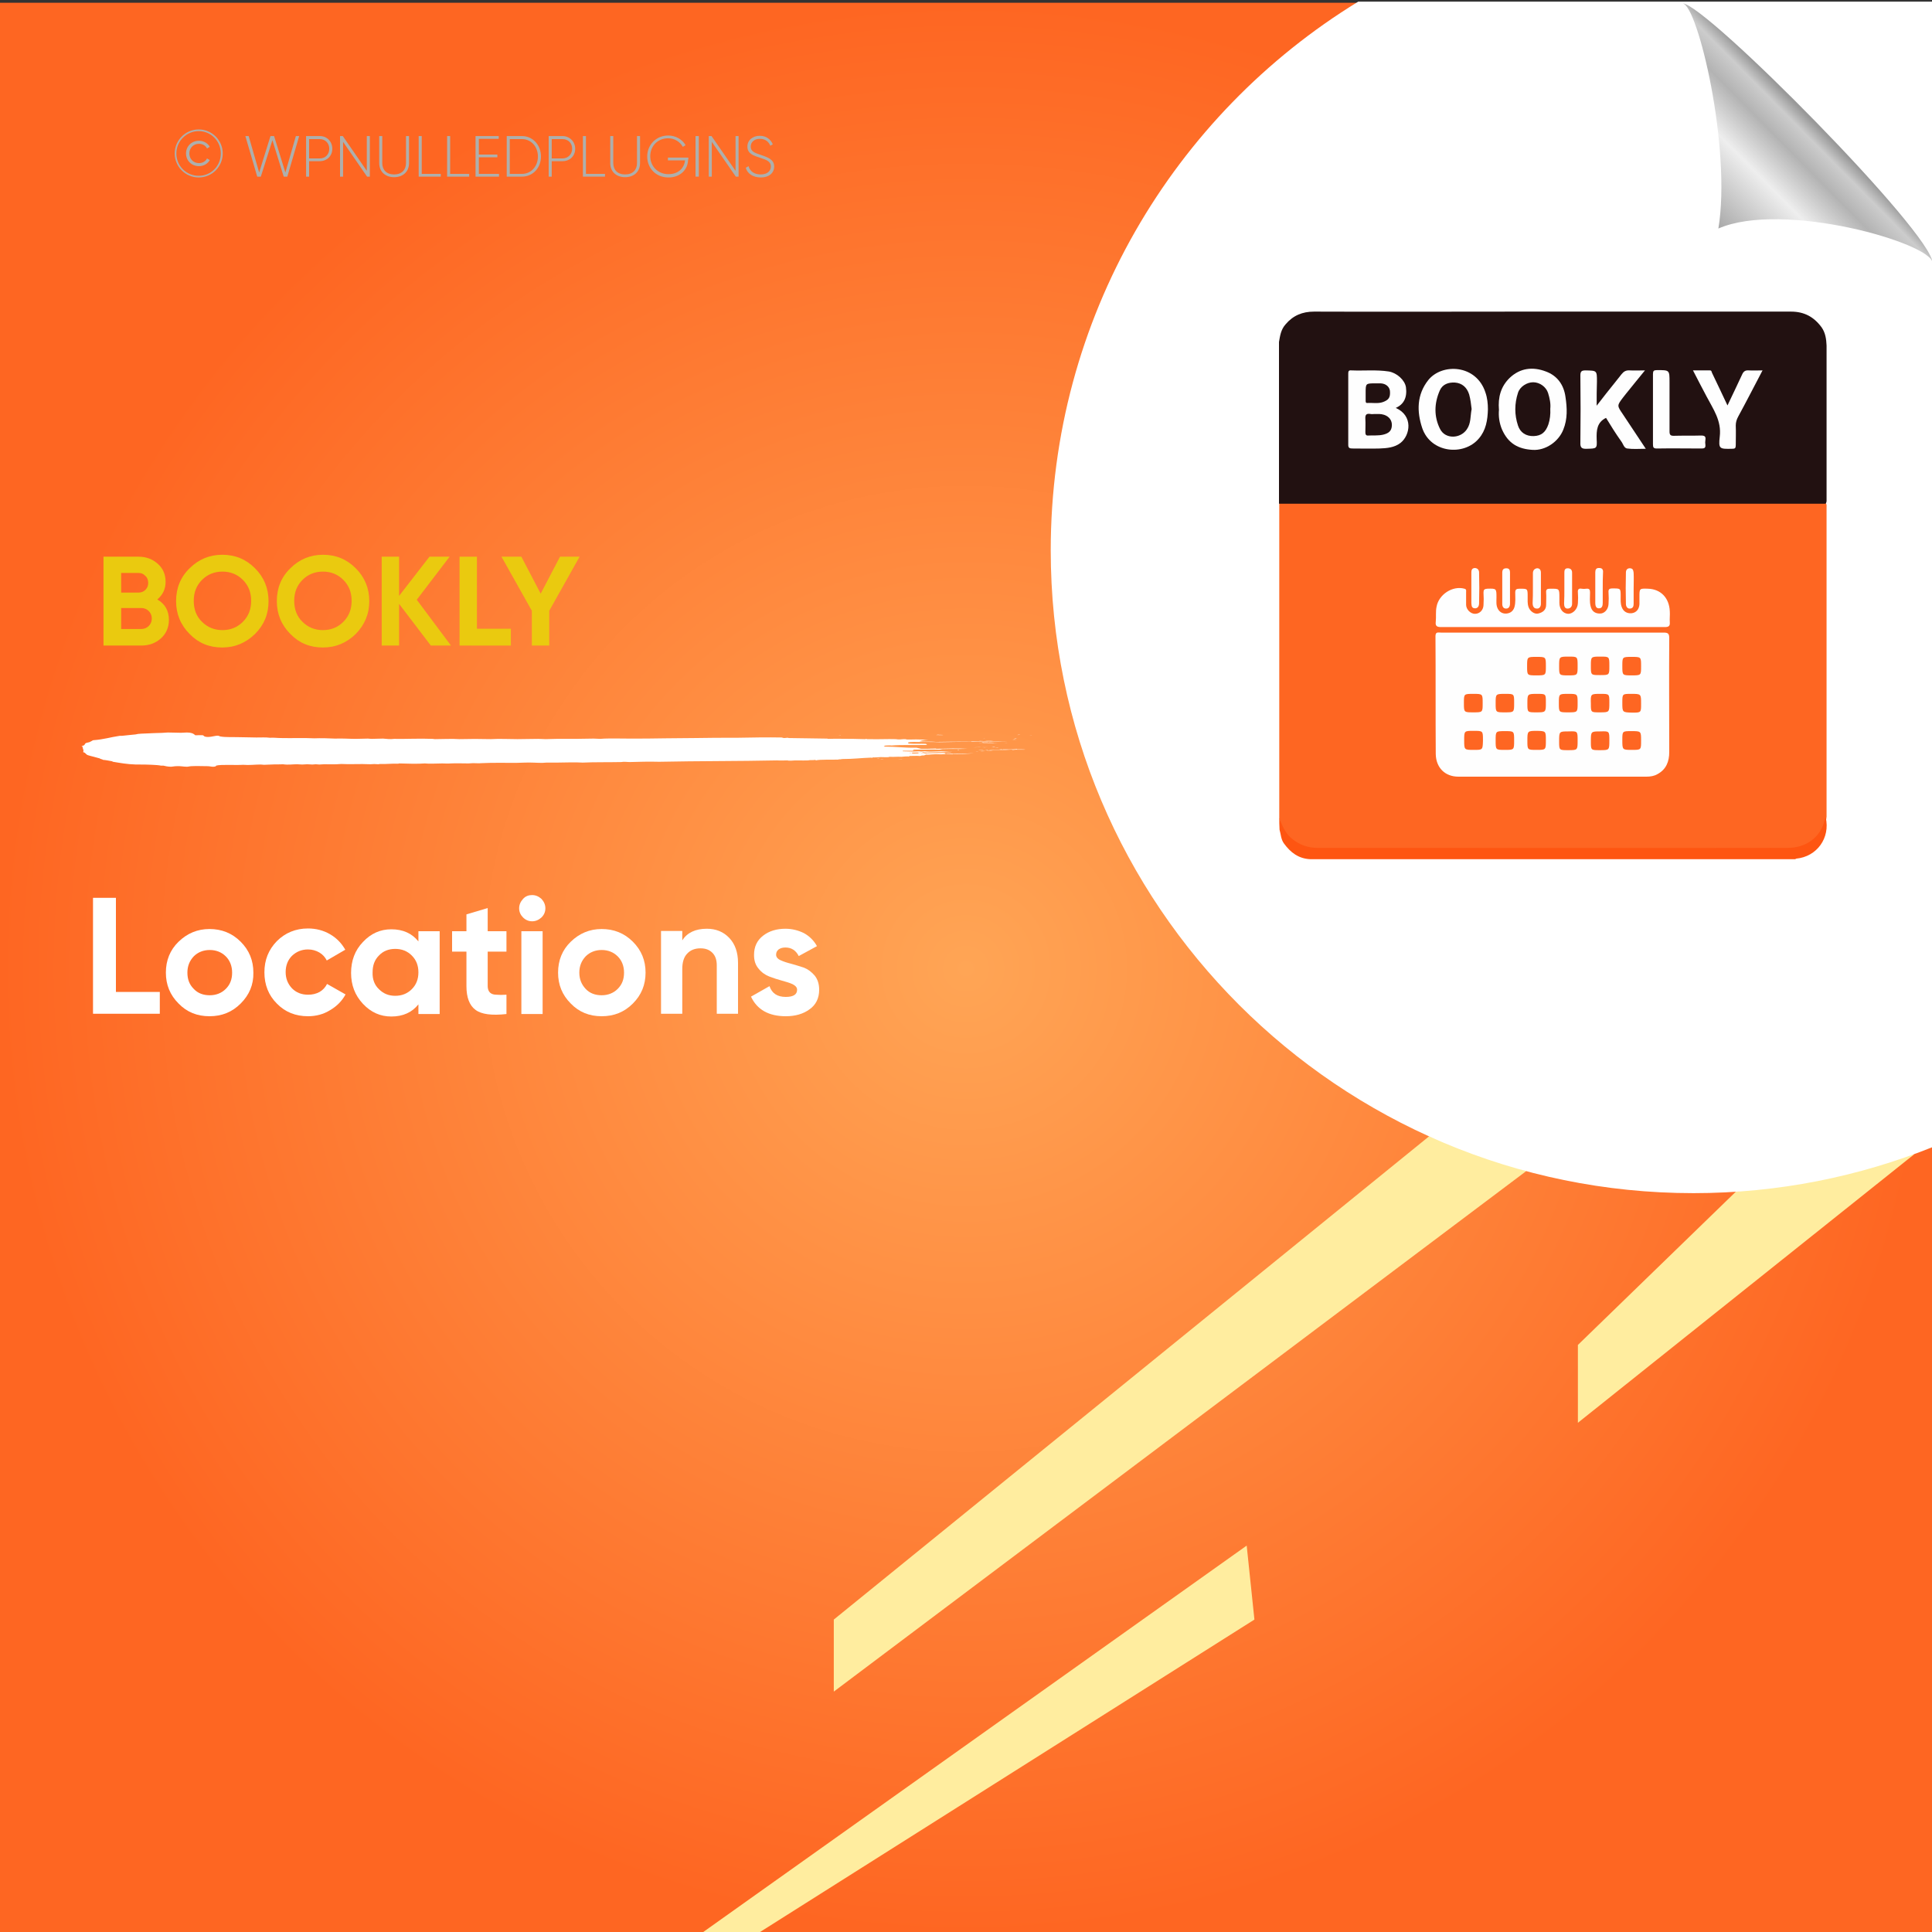 <?xml version="1.0" encoding="UTF-8"?>
<!-- Generator: Adobe Illustrator 26.0.1, SVG Export Plug-In . SVG Version: 6.00 Build 0)  -->
<svg xmlns="http://www.w3.org/2000/svg" xmlns:xlink="http://www.w3.org/1999/xlink" version="1.1" id="Layer_1" x="0px" y="0px" viewBox="0 0 700 700" style="enable-background:new 0 0 700 700;" xml:space="preserve">
<rect x="0" y="0" width="700" height="700" fill="#333333" stroke="none"/>
<style type="text/css">
	.st0{fill:url(#SVGID_1_);}
	.st1{fill:#FFED9F;}
	.st2{fill:#FFFFFF;}
	.st3{fill:none;}
	.st4{fill:#EACA0F;}
	.st5{fill:#AEAFAC;}
	.st6{fill-rule:evenodd;clip-rule:evenodd;fill:#FFFFFF;}
	.st7{fill:url(#path4572_00000094592302314947404690000016431261976809201079_);}
	.st8{fill:#FE6622;}
	.st9{fill:#221111;}
	.st10{fill:#FE5511;}
	.st11{fill:#FEFEFE;}
	.st12{fill:#FEFCFB;}
	.st13{fill:#FEFDFC;}
	.st14{fill:#FEFCFC;}
</style>
<radialGradient id="SVGID_1_" cx="350" cy="349" r="350" gradientTransform="matrix(1 0 0 -1 0 700)" gradientUnits="userSpaceOnUse">
	<stop offset="0" style="stop-color:#FFA555"></stop>
	<stop offset="1" style="stop-color:#FE6622"></stop>
</radialGradient>
<rect y="1" class="st0" width="700" height="700"></rect>
<g>
	<polygon class="st1" points="628.9,431.8 571.7,487.3 571.7,515.5 693.7,418.1  "></polygon>
	<polygon class="st1" points="517.8,411.7 302.1,586.8 302.1,612.9 553,424.3  "></polygon>
	<polygon class="st1" points="451.7,560 253.4,701 273.8,701 454.5,586.8  "></polygon>
</g>
<path class="st2" d="M700.5,0.6H492.1c-66.8,40.9-111.4,114.6-111.4,198.8c0,128.6,104.3,232.9,232.9,232.9c30.7,0,60-6,86.9-16.8  V0.6z"></path>
<g>
	<rect x="34.5" y="201.7" class="st3" width="334.6" height="69.9"></rect>
	<path class="st4" d="M57,217.2c2.8,1.6,4.2,4.1,4.2,7.4c0,2.7-1,5-2.9,6.7c-1.9,1.7-4.3,2.6-7.1,2.6H37.5v-32.2h12.7   c2.8,0,5.1,0.9,7,2.6c1.9,1.7,2.8,3.9,2.8,6.5C60,213.4,59,215.5,57,217.2z M50.2,207.6h-6.3v7.1h6.3c1,0,1.8-0.3,2.5-1   c0.7-0.7,1-1.5,1-2.5c0-1-0.3-1.9-1-2.5C52,207.9,51.2,207.6,50.2,207.6z M51.2,227.9c1.1,0,2-0.4,2.7-1.1c0.7-0.7,1.1-1.6,1.1-2.7   c0-1.1-0.4-2-1.1-2.7c-0.7-0.7-1.6-1.1-2.7-1.1h-7.3v7.6H51.2z"></path>
	<path class="st4" d="M92.4,229.7c-3.3,3.2-7.2,4.9-11.9,4.9c-4.7,0-8.6-1.6-11.8-4.9c-3.2-3.2-4.9-7.2-4.9-11.9s1.6-8.7,4.9-11.9   c3.2-3.2,7.2-4.9,11.8-4.9c4.7,0,8.6,1.6,11.9,4.9c3.2,3.2,4.9,7.2,4.9,11.9S95.7,226.4,92.4,229.7z M73.2,225.3c2,2,4.5,3,7.4,3   c2.9,0,5.4-1,7.4-3c2-2,3-4.5,3-7.6c0-3.1-1-5.6-3-7.6c-2-2-4.5-3-7.4-3c-2.9,0-5.4,1-7.4,3c-2,2-3,4.5-3,7.6   C70.2,220.8,71.2,223.4,73.2,225.3z"></path>
	<path class="st4" d="M128.9,229.7c-3.3,3.2-7.2,4.9-11.9,4.9c-4.7,0-8.6-1.6-11.8-4.9c-3.2-3.2-4.9-7.2-4.9-11.9s1.6-8.7,4.9-11.9   c3.2-3.2,7.2-4.9,11.8-4.9c4.7,0,8.6,1.6,11.9,4.9c3.2,3.2,4.9,7.2,4.9,11.9S132.1,226.4,128.9,229.7z M109.6,225.3   c2,2,4.5,3,7.4,3c2.9,0,5.4-1,7.4-3c2-2,3-4.5,3-7.6c0-3.1-1-5.6-3-7.6c-2-2-4.5-3-7.4-3c-2.9,0-5.4,1-7.4,3c-2,2-3,4.5-3,7.6   C106.6,220.8,107.6,223.4,109.6,225.3z"></path>
	<path class="st4" d="M163.4,233.9h-7.3l-11.5-15.1v15.1h-6.3v-32.2h6.3v14.2l11-14.2h7.3L151,217.3L163.4,233.9z"></path>
	<path class="st4" d="M172.8,227.8h12.3v6.1h-18.6v-32.2h6.3V227.8z"></path>
	<path class="st4" d="M210,201.7l-11,19.6v12.6h-6.3v-12.6l-11-19.6h7.2l7,13.4l7-13.4H210z"></path>
</g>
<g>
	<rect x="29.8" y="325.4" class="st3" width="409.8" height="247.8"></rect>
	<path class="st2" d="M41.9,359.4h16v7.9H33.7v-42h8.3V359.4z"></path>
	<path class="st2" d="M87.2,363.6c-3.1,3.1-6.8,4.6-11.3,4.6s-8.2-1.5-11.2-4.6c-3.1-3.1-4.6-6.8-4.6-11.2c0-4.4,1.5-8.2,4.6-11.2   s6.8-4.6,11.2-4.6s8.2,1.5,11.3,4.6c3.1,3.1,4.6,6.8,4.6,11.2C91.9,356.8,90.3,360.5,87.2,363.6z M70.2,358.3   c1.5,1.6,3.5,2.3,5.8,2.3c2.3,0,4.3-0.8,5.8-2.3c1.6-1.6,2.3-3.5,2.3-5.9c0-2.4-0.8-4.4-2.3-5.9s-3.5-2.3-5.8-2.3   c-2.3,0-4.3,0.8-5.8,2.3c-1.5,1.6-2.3,3.5-2.3,5.9C67.9,354.8,68.6,356.7,70.2,358.3z"></path>
	<path class="st2" d="M111.6,368.2c-4.5,0-8.3-1.5-11.3-4.6c-3-3-4.5-6.8-4.5-11.3c0-4.5,1.5-8.2,4.5-11.3c3-3,6.8-4.6,11.3-4.6   c2.9,0,5.6,0.7,8,2.1c2.4,1.4,4.2,3.3,5.5,5.6l-6.7,3.9c-0.6-1.2-1.5-2.2-2.7-2.9c-1.2-0.7-2.6-1.1-4.1-1.1c-2.3,0-4.2,0.8-5.8,2.3   c-1.5,1.5-2.3,3.5-2.3,5.9c0,2.4,0.8,4.3,2.3,5.9c1.5,1.5,3.4,2.3,5.8,2.3c1.6,0,2.9-0.3,4.2-1c1.2-0.7,2.1-1.7,2.7-2.9l6.7,3.8   c-1.3,2.4-3.2,4.3-5.6,5.7C117.2,367.5,114.5,368.2,111.6,368.2z"></path>
	<path class="st2" d="M151.6,337.4h7.7v30h-7.7v-3.5c-2.3,2.9-5.6,4.4-9.8,4.4c-4,0-7.4-1.5-10.3-4.6c-2.9-3.1-4.3-6.8-4.3-11.2   c0-4.4,1.4-8.2,4.3-11.2c2.9-3.1,6.3-4.6,10.3-4.6c4.2,0,7.5,1.5,9.8,4.4V337.4z M137.3,358.4c1.6,1.6,3.5,2.4,5.9,2.4   s4.4-0.8,6-2.4c1.6-1.6,2.4-3.6,2.4-6.1c0-2.5-0.8-4.5-2.4-6.1c-1.6-1.6-3.6-2.4-6-2.4s-4.4,0.8-5.9,2.4c-1.6,1.6-2.3,3.6-2.3,6.1   C134.9,354.8,135.7,356.9,137.3,358.4z"></path>
	<path class="st2" d="M183.5,344.8h-6.8v12.5c0,1,0.3,1.8,0.8,2.3c0.5,0.5,1.3,0.8,2.3,0.8c1,0.1,2.2,0.1,3.7,0v7   c-5.3,0.6-9.1,0.1-11.2-1.5c-2.2-1.6-3.3-4.5-3.3-8.6v-12.5h-5.2v-7.4h5.2v-6.1l7.7-2.3v8.4h6.8V344.8z"></path>
	<path class="st2" d="M192.8,333.8c-1.3,0-2.4-0.5-3.3-1.4c-0.9-0.9-1.4-2-1.4-3.3c0-1.3,0.5-2.4,1.4-3.4c0.9-1,2-1.4,3.3-1.4   c1.3,0,2.4,0.5,3.4,1.4c0.9,1,1.4,2.1,1.4,3.4c0,1.3-0.5,2.4-1.4,3.3C195.2,333.3,194.1,333.8,192.8,333.8z M188.9,367.4v-30h7.7   v30H188.9z"></path>
	<path class="st2" d="M229.3,363.6c-3.1,3.1-6.8,4.6-11.3,4.6s-8.2-1.5-11.2-4.6c-3.1-3.1-4.6-6.8-4.6-11.2c0-4.4,1.5-8.2,4.6-11.2   s6.8-4.6,11.2-4.6s8.2,1.5,11.3,4.6c3.1,3.1,4.6,6.8,4.6,11.2C233.9,356.8,232.4,360.5,229.3,363.6z M212.2,358.3   c1.5,1.6,3.5,2.3,5.8,2.3c2.3,0,4.3-0.8,5.8-2.3c1.6-1.6,2.3-3.5,2.3-5.9c0-2.4-0.8-4.4-2.3-5.9s-3.5-2.3-5.8-2.3   c-2.3,0-4.3,0.8-5.8,2.3c-1.5,1.6-2.3,3.5-2.3,5.9C209.9,354.8,210.7,356.7,212.2,358.3z"></path>
	<path class="st2" d="M256.1,336.5c3.3,0,6,1.1,8.1,3.3c2.1,2.2,3.2,5.2,3.2,9.1v18.4h-7.7v-17.5c0-2-0.5-3.5-1.6-4.6   c-1.1-1.1-2.5-1.6-4.3-1.6c-2,0-3.6,0.6-4.8,1.9c-1.2,1.2-1.8,3.1-1.8,5.6v16.2h-7.7v-30h7.7v3.4C249,337.9,252,336.5,256.1,336.5z   "></path>
	<path class="st2" d="M281.2,345.9c0,0.8,0.5,1.5,1.6,2c1.1,0.5,2.3,0.9,3.9,1.3c1.5,0.4,3,0.9,4.6,1.4c1.5,0.6,2.8,1.6,3.9,2.9   c1.1,1.4,1.6,3.1,1.6,5.1c0,3.1-1.2,5.5-3.5,7.1c-2.3,1.7-5.2,2.5-8.6,2.5c-6.2,0-10.4-2.4-12.6-7.1l6.7-3.8   c0.9,2.6,2.8,3.9,5.9,3.9c2.8,0,4.1-0.9,4.1-2.6c0-0.8-0.5-1.4-1.6-2c-1.1-0.5-2.4-0.9-3.9-1.3c-1.5-0.4-3-0.9-4.6-1.5   c-1.5-0.6-2.8-1.5-3.9-2.9c-1.1-1.3-1.6-2.9-1.6-4.9c0-3,1.1-5.3,3.3-7c2.2-1.7,4.9-2.5,8.1-2.5c2.4,0,4.7,0.6,6.7,1.6   c2,1.1,3.6,2.7,4.7,4.7l-6.6,3.6c-1-2-2.6-3.1-4.8-3.1c-1,0-1.8,0.2-2.5,0.7C281.5,344.5,281.2,345.1,281.2,345.9z"></path>
</g>
<g>
	<rect x="55.8" y="47.2" class="st3" width="304.9" height="46.6"></rect>
	<path class="st5" d="M63.3,55.6c0-4.8,3.9-8.7,8.7-8.7s8.7,3.9,8.7,8.7c0,4.8-3.9,8.7-8.7,8.7S63.3,60.4,63.3,55.6z M80,55.6   c0-4.5-3.6-8.1-8-8.1s-8.1,3.6-8.1,8.1c0,4.5,3.6,8.1,8.1,8.1S80,60.1,80,55.6z M67.4,55.6c0-2.6,2-4.6,4.7-4.6   c1.7,0,3.2,0.9,3.9,2.2l-1,0.6c-0.5-1.1-1.7-1.7-2.9-1.7c-2.1,0-3.5,1.6-3.5,3.5s1.4,3.5,3.5,3.5c1.2,0,2.4-0.6,2.9-1.7l1,0.6   c-0.7,1.3-2.2,2.2-3.9,2.2C69.4,60.2,67.4,58.2,67.4,55.6z"></path>
	<path class="st5" d="M88.9,49.3h1.2l3.8,13.2L98,49.3h1.3l4.1,13.2l3.8-13.2h1.2L104.1,64h-1.3l-4.1-13.2L94.5,64h-1.3L88.9,49.3z"></path>
	<path class="st5" d="M120.4,53.9c0,2.6-1.9,4.5-4.6,4.5H112V64h-1.1V49.3h5C118.5,49.3,120.4,51.3,120.4,53.9z M119.3,53.9   c0-2-1.4-3.5-3.5-3.5H112v7h3.9C117.9,57.4,119.3,55.9,119.3,53.9z"></path>
	<path class="st5" d="M134,49.3V64h-1l-8.7-12.6V64h-1.1V49.3h1l8.7,12.6V49.3H134z"></path>
	<path class="st5" d="M137.4,59.1v-9.8h1.1v9.8c0,2.4,1.5,4.1,4.3,4.1c2.8,0,4.3-1.7,4.3-4.1v-9.8h1.1v9.8c0,3.1-2.2,5.1-5.4,5.1   S137.4,62.2,137.4,59.1z"></path>
	<path class="st5" d="M159.7,63v1h-8V49.3h1.1V63H159.7z"></path>
	<path class="st5" d="M170,63v1h-8V49.3h1.1V63H170z"></path>
	<path class="st5" d="M180.8,63v1h-8.5V49.3h8.4v1h-7.2v5.7h6.7v1h-6.7V63H180.8z"></path>
	<path class="st5" d="M196,56.7c0,4.1-2.9,7.3-6.9,7.3h-5.5V49.3h5.5C193.1,49.3,196,52.6,196,56.7z M194.9,56.7   c0-3.5-2.4-6.3-5.8-6.3h-4.4V63h4.4C192.5,63,194.9,60.2,194.9,56.7z"></path>
	<path class="st5" d="M208.4,53.9c0,2.6-1.9,4.5-4.6,4.5h-3.9V64h-1.1V49.3h5C206.4,49.3,208.4,51.3,208.4,53.9z M207.3,53.9   c0-2-1.4-3.5-3.5-3.5h-3.9v7h3.9C205.8,57.4,207.3,55.9,207.3,53.9z"></path>
	<path class="st5" d="M219.2,63v1h-8V49.3h1.1V63H219.2z"></path>
	<path class="st5" d="M221.1,59.1v-9.8h1.1v9.8c0,2.4,1.5,4.1,4.3,4.1c2.8,0,4.3-1.7,4.3-4.1v-9.8h1.1v9.8c0,3.1-2.2,5.1-5.4,5.1   S221.1,62.2,221.1,59.1z"></path>
	<path class="st5" d="M249.3,57.8c0,3.5-2.7,6.5-7.1,6.5c-4.6,0-7.7-3.4-7.7-7.6s3.2-7.6,7.6-7.6c2.7,0,5.1,1.4,6.3,3.5l-1,0.6   c-1-1.8-3-3.1-5.3-3.1c-3.9,0-6.5,2.9-6.5,6.5s2.7,6.5,6.6,6.5c3.6,0,5.7-2.2,6-5h-6.2v-1h7.4V57.8z"></path>
	<path class="st5" d="M253.2,49.3V64H252V49.3H253.2z"></path>
	<path class="st5" d="M267.6,49.3V64h-1l-8.7-12.6V64h-1.1V49.3h1l8.7,12.6V49.3H267.6z"></path>
	<path class="st5" d="M270.2,60.8l1-0.6c0.5,1.8,2,3,4.4,3c2.5,0,3.7-1.3,3.7-2.9c0-1.8-1.6-2.4-3.8-3.1c-2.5-0.8-4.7-1.5-4.7-4.1   c0-2.4,2-3.9,4.5-3.9c2.4,0,4,1.4,4.7,3.1l-0.9,0.5c-0.5-1.3-1.7-2.5-3.8-2.5c-2,0-3.3,1.2-3.3,2.8c0,1.8,1.5,2.3,3.6,3   c2.6,0.9,4.9,1.7,4.9,4.2c0,2.4-1.9,4-4.8,4C272.8,64.3,270.8,62.9,270.2,60.8z"></path>
</g>
<g>
	<g>
		<g>
			<rect x="29.8" y="265.4" class="st3" width="344.1" height="12.3"></rect>
			<path class="st6" d="M303.8,266.5c0.2,0,0.5-0.1,0.9-0.1C304.7,266.5,304.2,266.5,303.8,266.5z"></path>
			<path class="st6" d="M317.6,274.8c0.3,0,1.1-0.1,1,0C318.1,274.9,317.9,274.8,317.6,274.8z"></path>
			<path class="st6" d="M319,275c0.1-0.1,0.7,0,1.1,0C320.1,275.1,319.2,275,319,275z"></path>
			<path class="st6" d="M323.2,273.7c0.2,0,0.8-0.1,1.1,0C324.2,273.8,323.6,273.7,323.2,273.7z"></path>
			<path class="st6" d="M325.2,275.1c0.4-0.1,1-0.1,1.8-0.1C326.7,275.1,325.8,275,325.2,275.1z"></path>
			<path class="st6" d="M330.4,268.5c0.9,0,2.8-0.1,3.4,0C332.7,268.4,331.4,268.6,330.4,268.5z"></path>
			<path class="st6" d="M332.8,271.4c1.1-0.2,3.2,0,4.7-0.1c0.2,0.1-2.1,0-2.6,0.1c-0.3,0-0.6,0-0.9-0.1     C333.6,271.4,333.3,271.5,332.8,271.4z"></path>
			<path class="st6" d="M346.9,271.8c0-0.1,0.1-0.1,0.5-0.1c0.1,0,0.2,0.1,0.1,0.1C347.3,271.8,347.1,271.8,346.9,271.8z"></path>
			<path class="st6" d="M352.7,270.8c0.9-0.1,3-0.1,4.2,0c0.2,0,0.2-0.1,0.5-0.1c0.7,0,2.3,0,0.7,0     C356.2,270.8,354.8,270.7,352.7,270.8z"></path>
			<path class="st6" d="M353.4,272.3c0.2,0,0.6-0.1,1.1-0.1C354.3,272.3,353.6,272.3,353.4,272.3z"></path>
			<path class="st6" d="M354.8,268.4c0.2-0.1,0.9,0,1.4,0C355.9,268.4,355.2,268.4,354.8,268.4z"></path>
			<path class="st6" d="M354.5,271.8c0.4-0.1,1.2-0.1,1.7-0.1C356.6,271.8,355.1,271.8,354.5,271.8z"></path>
			<path class="st6" d="M355.2,272.2c0.3-0.1,1.2-0.1,1.8-0.1C356.6,272.2,355.8,272.2,355.2,272.2z"></path>
			<path class="st6" d="M356.3,267.7c0.1-0.1,0.6-0.1,1.1-0.1C357.2,267.6,356.6,267.6,356.3,267.7z"></path>
			<path class="st6" d="M356.9,268.4c0.5-0.1,2.2-0.1,3,0C358.9,268.4,358.1,268.4,356.9,268.4z"></path>
			<path class="st6" d="M357.3,272.1c0.8-0.1,1.9,0,2.5,0C359.2,272.2,358.1,272.1,357.3,272.1z"></path>
			<path class="st6" d="M359.3,270.7c0.3-0.1,0.8-0.1,1.2-0.1C360.6,270.8,359.8,270.7,359.3,270.7z"></path>
			<path class="st6" d="M360.6,271c0.4-0.1,0.7,0,1.2,0C361.7,271.1,361,271,360.6,271z"></path>
			<path class="st6" d="M361.9,271.4c0.2-0.1,1.3-0.1,1,0.1c-0.3,0-0.3,0-0.3-0.1C362.3,271.4,362.3,271.4,361.9,271.4z"></path>
			<path class="st6" d="M365.1,269.1C364.3,269.2,363.1,269.1,365.1,269.1L365.1,269.1z"></path>
			<path class="st6" d="M366.7,268c0.6-0.1,1.2,0,1.9,0C368.2,268,367,268,366.7,268z"></path>
			<path class="st6" d="M367.2,267.8c-0.2-0.1,1-0.1,0.7,0C367.7,267.8,367.4,267.8,367.2,267.8z"></path>
			<path class="st6" d="M368.6,266.3c0.2-0.1,0.7-0.1,1.1-0.1C369.5,266.3,368.8,266.3,368.6,266.3z"></path>
			<path class="st6" d="M372.8,266.4C374,266.3,374.5,266.4,372.8,266.4L372.8,266.4z"></path>
			<path class="st6" d="M339.1,266.3c0.2,0,0.6-0.1,0.8-0.1c0.5,0.1,1.3,0,1.9,0.1C341,266.4,340.2,266.3,339.1,266.3z"></path>
			<path class="st6" d="M355.8,268.9c0.4,0,0.3,0.1,0.7,0c0,0-0.1,0.1-0.2,0.1c0.7,0,1.2,0,1.8,0c-0.1,0-0.2,0-0.2,0.1     c0.8-0.2,1.8,0.1,3.6,0c-1.7,0.2-5.4,0-6.9,0.1c0.2-0.1,1.5,0,1.7-0.1C356.4,269,355.5,269.1,355.8,268.9z"></path>
			<path class="st6" d="M357.4,271.7C357.5,271.7,357.5,271.7,357.4,271.7c0.1-0.1,0.7,0,0.8,0C357.9,271.8,356,271.8,357.4,271.7z"></path>
			<path class="st6" d="M368.5,271.4c0,0,0,0.1,0,0.1c1,0,2.5,0,3.1,0.1c-1.1,0.1-3.5-0.1-4.4,0.1c-0.2,0-0.5,0-0.7-0.1     c-2.6,0.2-5.5,0-8.3,0.1c1.2-0.3,4,0.1,5.4-0.2c0.2,0,0,0-0.2,0C364.8,271.5,366.9,271.6,368.5,271.4z"></path>
			<path class="st6" d="M367.5,267.6c0.2-0.1,0.7-0.1,0.9-0.1C368.6,267.5,367.8,267.7,367.5,267.6z"></path>
			<path class="st6" d="M67.7,265.4c-0.7,0-1.4,0.1-2.1,0.1c-1.6,0-3.1-0.1-4.8-0.1c-1.5,0.1-2.8,0.2-4.4,0.2     c-1.1,0-1.5,0.1-2.3,0.1c-2.2,0.1-4,0.1-5,0.4c-1.6,0.2-3.5,0.3-4.9,0.5c-0.2,0-0.7,0-0.8,0c-3.5,0.5-5.6,1.3-9.7,1.6     c-0.4,0.2-0.6,0.4-1.3,0.7c-0.3,0.1-1,0.2-1.2,0.3c-0.8,0.4-0.1,0.8-1.6,1.1c-0.1,0.1,0.2,0.1,0.3,0.2c0,0.7,0.6,1.4,0.2,2     c1.1,0.3,0.8,0.7,1.7,1.1c0.5,0.2,1.5,0.4,2.2,0.6c0.7,0.2,1.5,0.4,2.2,0.6c0,0.2,1,0.3,1.1,0.5c1.2,0.1,2,0.3,3.2,0.5     c0.1,0.1,0.4,0.1,0.4,0.2c2.5,0.4,5,0.9,8.4,1c0.3,0,1,0,1.3,0c2.5,0,6.4,0.1,7.7,0.4c0.5,0,0.4,0,0.9,0c0.3,0.1,1.6,0.4,2.8,0.4     c0.4,0,1.1-0.2,2-0.2c1.3-0.1,2.5,0.2,3.7,0.2c0.5,0,1.1-0.2,1.7-0.2c1.5-0.1,4.5,0,5.7,0c1,0,1.3,0.2,2.1,0.2     c0.7,0,1.2-0.2,1.1-0.4c1.9-0.5,6.8-0.1,9.8-0.3c2.2,0.2,4.2-0.1,6.3-0.1c0.4,0,0.9,0.1,1.3,0.1c0.7,0,1.7-0.1,2.6-0.1     c1.6-0.1,2.9,0,4.2-0.1c2,0.3,3.4,0,5.1,0c0.6,0,1.2,0.1,1.9,0.1c0.6,0,1.2-0.1,1.8-0.1c0.6,0,1.3,0.1,1.9,0.1     c0.5,0,0.8-0.1,1.2-0.1c0.5,0,0.8,0.1,1.3,0.1c0.6,0,1.1-0.1,1.7-0.1c2,0,4.2,0.1,6.2-0.1c3.5,0.2,6.5-0.1,10.6,0.1     c1-0.1,1.8-0.1,2.9,0c0.2,0,0.2-0.1,0.6-0.1c2.1,0.1,4.4-0.2,6.6-0.1c0.1,0,0.2-0.1,0.3-0.1c3,0.1,6.9,0.2,9.3,0     c1.9,0.2,4,0,6.3,0c1.1,0,2.1,0.1,3.1,0c2-0.1,4.6,0,6.4,0c0.6,0,1.1-0.1,1.7-0.1c1,0,2.1,0.1,3.1,0c4.1-0.2,8.8-0.1,12.4-0.1     c1.1,0,2.1-0.1,3.3-0.1c2.1-0.1,4.2,0.1,6.3,0.1c0.5,0,1-0.1,1.5-0.1c1.2,0,2.4,0,3.7,0c3.2,0,6.4-0.2,9.4,0     c3.9-0.2,9.5-0.1,14-0.2c1-0.2,2,0,3,0c3.2-0.1,7.3-0.2,10.7-0.1c14.1-0.3,28.8-0.2,42.8-0.5c1.1,0.1,2.8,0,3.7,0     c0.2,0.1,0.8,0.1,1.3,0.1c1.7-0.2,3.9,0,6.2-0.1c0.6-0.2,1.9,0,2.7-0.2c0.4,0.1-0.5,0.1,0.1,0.2c1.4-0.4,6.3-0.2,8.4-0.3     c-0.2,0-0.2-0.1,0-0.1c0.5,0.1,0.8-0.1,1.4-0.1c3.9,0,6.7-0.4,10.1-0.5c0.4,0,1.5,0.2,1.9,0.1c-0.6,0-1.4,0-1.3-0.2     c1,0,2.3,0,3-0.1c1.2,0,1.9,0.1,3,0c0.3,0-0.3-0.2,0.3-0.1c1.7,0.1,2.6-0.1,4.2,0c0.5-0.1,2.3-0.2,2.9-0.1     c0.5-0.1-0.6-0.1-0.1-0.2c1.4,0,2.7-0.1,4,0c0.3-0.1,0.5-0.2,1.1-0.2c0.4,0-0.1,0.1,0.4,0.1c0.5-0.1-0.4-0.1-0.3-0.2     c0.7,0,0.6-0.1,0.9-0.2c1,0.1,1.7-0.1,2.6-0.1c0.9-0.1,2,0,2.9,0c0.8,0,1.1-0.1,2-0.1c0.7,0,1.3,0.1,2.1,0.1     c0.4,0-0.3-0.1,0.3-0.1c2.7,0,5.5-0.1,7.5-0.3c-3.1,0.2-5.4,0-8.1,0.2c-0.4-0.1-1.2,0.1-1.6-0.1c-0.2,0.1,0.4,0.1-0.2,0.1     c-0.2,0-0.3,0-0.6,0c0.4-0.2-0.2-0.2-0.4-0.3c-2.3,0-4.1,0.1-6.2,0.1c-0.4,0,0.3,0.1-0.2,0.1c-0.8,0-1.4,0-2.3,0     c-0.3-0.1-0.9-0.2-0.6-0.3c2.7,0,6.4-0.2,9.6-0.2c1,0,2,0.1,2.6-0.1c-1.4,0.1-2.6-0.2-3.9-0.2c-1.6,0-3.4,0.2-5,0.1     c-0.4,0-0.6-0.1-1-0.1c-0.3,0-0.9,0.1-1.2,0.1c-0.4,0-0.4-0.1-0.7-0.1c-0.7,0-1.2,0.1-2,0.1c-1.3,0-2.5-0.1-3.9-0.1     c-0.3-0.1-0.1-0.2,0.2-0.2c1.6,0,1.9,0,3.6,0c-0.2,0-0.3,0-0.3-0.1c0.5,0,0.7,0,1.1,0c-1.2,0-1.1-0.2-0.7-0.3     c3.1,0,6.9-0.1,9.4,0c0.3-0.1,0.5-0.1,0.9-0.2c2.9-0.1,6.1,0,9.1-0.1c-3.5-0.2-7.2-0.1-11.2,0c-0.2,0,0-0.1-0.4-0.1     c-1.7,0.1-3.8,0.1-5.1,0.1c-0.6-0.1-1.2-0.3-1.7-0.4c-4.3,0.1-7.4-0.4-11.5-0.4c0-0.1-0.3-0.1-0.4-0.2c0.3-0.1,0.5-0.2,0.9-0.2     c0.7,0,1.4-0.1,1.9,0c3.4-0.3,8.3-0.1,12.6-0.2c0.5-0.1,0.1-0.3-0.2-0.4c-2.1-0.1-3.9,0.1-6.1-0.1c-0.8-0.4,0-0.6,1.7-0.6     c2.8,0,7.6,0,9.4,0.1c8.2-0.2,16.3-0.1,24.8-0.3c-4.7-0.1-9,0.1-13.2,0c0,0.1-0.1,0.1-0.5,0.1c-4.1,0-8.7,0-12.3,0.1     c-1.5-0.2-4.4,0-6-0.2c0.4-0.3,1.6-0.5,3.2-0.6c-1.6,0-3.1-0.1-4.5-0.1c-1.1,0-3,0.1-3.6,0c-0.1,0,0.1-0.1-0.1-0.1     c0.5,0-0.8,0-0.9,0c-0.6,0-0.5,0.1-1.2,0.1c-0.9,0-0.9,0-1.5-0.1c-3.2-0.1-6.3,0.1-9.4,0c-0.3,0-1,0-1,0c-0.3,0,0-0.1-0.4-0.1     c-0.2,0-0.1,0.1-0.5,0.1c-1.2,0-2.6-0.1-3.9-0.1c-3.1,0-6.8-0.1-9.3,0c-0.6,0,0.2-0.1-0.6-0.1c-4.3-0.1-9-0.1-13.6-0.2     c-0.4,0-0.1-0.1-0.6-0.1c-0.6,0-0.5,0.1-1.1,0.1c-0.4,0-0.7-0.1-0.9-0.2c-5.3-0.1-10.8,0-16.3,0.1c-5.1,0-10.3,0-15.1,0.1     c-3.8,0-7.5,0.1-10.9,0.1c-4.6,0.1-8.6,0.1-12.9,0.1c-3.1,0-6.5-0.1-9.1,0c-0.5,0-1,0.1-1.5,0.1c-0.8,0-1.6-0.1-2.4-0.1     c-2.1,0-4.3,0.1-6.5,0.1c-2.4,0-4.7,0-7,0c-1.3,0-2.6,0.1-3.9,0.1c-0.9,0-1.8-0.1-2.7-0.1c-2.5,0-5.1,0.1-7.5,0.1     c-3.2,0-6.5-0.2-9.7,0c-3.6-0.1-7.9-0.1-11.4,0c-2.8-0.2-5.7,0-8.8,0c-0.3,0-0.6-0.1-0.9-0.1c-4.8-0.2-10.1,0.1-13.9,0     c-1.5,0.2-2.7,0-4-0.1c-1.5,0-2.8,0.1-4.2,0.1c-0.5,0-0.9-0.1-1.3-0.1c-1.4,0-2.8,0.1-4.4,0.1c-2.3,0-4.8-0.2-7.5-0.1     c-2.1-0.1-5.1-0.2-7.5-0.1c-4-0.2-8,0-12.1-0.1c-1.4,0-2.6-0.2-4-0.1c-1.4-0.2-3.2-0.1-4.9-0.1c-1.7,0-3.6-0.1-5.4-0.1     c-2.6-0.1-5.8,0.1-7.8-0.3c-0.9-0.7-2.6,0.3-4.7,0.2c-1.1-0.1-1-0.3-1.4-0.6c-1-0.1-1.9,0-2.8,0C70,265.7,69.2,265.4,67.7,265.4z      M330,272.8c0,0,0,0.1,0.1,0.1C329.8,273,329.1,272.8,330,272.8z M330.3,272.7c1.2,0,3-0.1,3.9,0c0.2,0-0.2-0.2,0.2-0.2     c0.5,0.1,1.2,0.1,2.1,0.1c0.1,0.2-1.8,0.1-1.8,0.3c-0.7,0-1,0-1.4,0.1c-1.4-0.1-1.8,0.1-2.8,0     C330.7,272.8,330.2,272.9,330.3,272.7z"></path>
		</g>
	</g>
</g>
<linearGradient id="path4572_00000126314098333430353630000001328727264090005416_" gradientUnits="userSpaceOnUse" x1="-0.583" y1="698.671" x2="-0.51" y2="698.747" gradientTransform="matrix(-474.815 0 0 493.443 381.513 -344709.812)">
	<stop offset="0" style="stop-color:#999999"></stop>
	<stop offset="0.101" style="stop-color:#CCCCCC"></stop>
	<stop offset="0.262" style="stop-color:#B3B3B3"></stop>
	<stop offset="0.543" style="stop-color:#EEEEEE"></stop>
	<stop offset="1" style="stop-color:#AAAAAA"></stop>
</linearGradient>
<path id="path4572" style="fill:url(#path4572_00000126314098333430353630000001328727264090005416_);" d="M609.6,1.2  c8.5,0.3,90.8,83.5,90.6,94.1c-0.1-7.2-54.2-22.7-77.6-12.5C627.4,54,615.2,1.8,609.6,1.2L609.6,1.2z"></path>
<g>
	<path class="st8" d="M463.5,296.1c0-37.9,0-75.8,0-113.6c0.6-0.6,1.4-0.7,2.2-0.8c0.7,0,1.5,0,2.2,0c63.2,0,126.3,0,189.5,0   c1.4,0,2.9-0.3,4.2,0.7c0.3,0.5,0.2,1,0.2,1.5c0,37.3,0,74.6,0,112c-0.7,7.9-7.1,11.5-13.3,12c-0.9,0.1-1.8,0.1-2.8,0.1   c-55.4,0-110.8,0-166.3,0c-0.6,0-1.2,0-1.8,0C469.6,307.7,464.9,303.8,463.5,296.1z"></path>
	<path class="st9" d="M661.4,182.5c-65.1,0-130.3,0-195.4,0c-0.9,0-1.7,0-2.6,0c0-19.5,0-39.1,0-58.6c0.4-2.3,0.7-4.5,2.4-6.4   c2.7-3.2,6.1-4.6,10.3-4.6c24.8,0.1,49.6,0,74.4,0c32.8,0,65.6,0,98.4,0c4.8,0,8.3,1.9,11.1,5.7c1.4,2,1.7,4.3,1.8,6.6   c0,18.8,0,37.6,0,56.4C661.7,182,661.7,182.3,661.4,182.5z"></path>
	<path class="st10" d="M463.5,296.1c1,3.1,2.2,6,5,8.1c2.6,2,5.6,3,8.8,3c56.8,0,113.6,0.1,170.5,0c6.4,0,12-3.7,13.4-10.5   c0-0.2,0.2-0.3,0.3-0.5c1.7,7.4-3.2,14.2-10.7,14.9c-0.1,0-0.2,0.1-0.3,0.2c-58.6,0-117.2,0-175.8,0c-4.2-0.2-7.1-2.4-9.5-5.7   c-1.1-1.5-1.1-3.3-1.6-5C463.5,299,463.5,297.6,463.5,296.1z"></path>
	<path class="st11" d="M562.5,229.2c13.4,0,26.8,0,40.2,0c1.6,0,2.1,0.3,2.1,2c-0.1,13.8,0,27.6,0,41.3c0,3.4-1.1,6.3-4.3,8   c-1.2,0.7-2.6,0.9-4,0.9c-22.7,0-45.4,0-68.1,0c-4.8,0-8.1-3.2-8.2-8.2c-0.1-14.2,0-28.5-0.1-42.7c0-1.7,1-1.3,2-1.3   C535.6,229.2,549.1,229.2,562.5,229.2z"></path>
	<path class="st11" d="M562.4,227.2c-13.4,0-26.8,0-40.2,0c-1.5,0-2.2-0.3-2-1.9c0.2-1.8-0.1-3.7,0.3-5.5c0.8-4.4,5.8-7.7,10.1-6.5   c0.8,0.2,0.6,0.8,0.6,1.2c0,1.5,0,3,0,4.6c0,1.7,1.6,3.3,3.2,3.3c1.7,0,3-1.3,3.1-3.1c0.1-1.5,0.1-3,0-4.6c0-1,0.3-1.3,1.3-1.4   c3.4-0.1,3.4-0.1,3.4,3.2c0,1.4-0.2,2.8,0.5,4.1c0.7,1.3,1.9,1.8,3.1,1.7c1.2-0.1,2.4-0.7,2.9-2.3c0.5-1.8,0.3-3.5,0.3-5.3   c0-1.1,0.4-1.4,1.5-1.4c3,0,3-0.1,3,2.9c0,1.2-0.1,2.5,0.3,3.7c0.5,1.5,2.1,2.7,3.5,2.4c1.7-0.4,2.9-1.3,2.9-3.2   c0-1.5,0.1-2.9,0-4.4c-0.1-1.2,0.4-1.4,1.5-1.4c3.3,0,3.3-0.1,3.3,3.3c0,0.6,0,1.2,0,1.8c0,2.3,1.3,3.9,3.2,4   c1.7,0,3.4-1.7,3.5-3.8c0.1-1.3,0.1-2.6,0-4c-0.1-1,0.3-1.5,1.3-1.3c0.6,0.1,1.2,0.1,1.8,0c1.1-0.1,1.3,0.4,1.3,1.4   c0,1.6-0.2,3.3,0.2,4.9c0.4,1.9,1.7,2.7,3.3,2.7c1.7,0.1,3.1-1.5,3.2-3.4c0.1-1.4,0.1-2.8,0-4.2c-0.1-1.1,0.2-1.5,1.4-1.5   c3,0,3-0.1,3,2.9c0,1.3-0.1,2.6,0.4,3.9c0.6,1.6,1.9,2.3,3.5,2.2c1.8-0.2,2.8-1.5,2.9-3.3c0-0.9,0-1.7,0-2.6c0-3.1,0-3.1,3-3   c4.7,0.1,7.8,3.3,8,8.2c0.1,1.3-0.1,2.6,0,4c0.1,1.4-0.5,1.7-1.8,1.7C589.5,227.2,575.9,227.2,562.4,227.2z"></path>
	<path class="st12" d="M555.4,213c0-1.8,0-3.6,0-5.3c0-1,0.5-1.6,1.4-1.8c1.1-0.1,1.5,0.7,1.5,1.6c0,3.8,0,7.5,0,11.3   c0,0.9-0.5,1.8-1.5,1.7c-1.1,0-1.5-0.9-1.5-2C555.4,216.7,555.4,214.8,555.4,213z"></path>
	<path class="st11" d="M544.3,213.2c0-1.9,0-3.8,0-5.7c0-1.1,0.4-1.6,1.5-1.6c1,0,1.3,0.6,1.3,1.5c0,3.8,0,7.5,0,11.3   c0,1-0.4,1.8-1.4,1.8c-1,0-1.4-0.7-1.4-1.7C544.3,216.9,544.3,215,544.3,213.2z"></path>
	<path class="st11" d="M580.7,213.1c0,1.8,0,3.6,0,5.3c0,1-0.2,2-1.3,2c-1.1,0.1-1.4-0.9-1.4-1.9c0-3.7,0-7.4,0-11.1   c0-1,0.3-1.7,1.5-1.6c1.1,0,1.4,0.7,1.3,1.7C580.7,209.4,580.7,211.3,580.7,213.1z"></path>
	<path class="st11" d="M566.8,213.2c0-1.9,0-3.8,0-5.7c0-0.8,0.1-1.6,1.2-1.6c1,0,1.6,0.5,1.6,1.6c0,3.7,0,7.5,0,11.2   c0,1-0.5,1.7-1.5,1.8c-1.1,0.1-1.4-0.8-1.4-1.8C566.8,216.9,566.8,215,566.8,213.2z"></path>
	<path class="st13" d="M533.1,213.2c0-1.9,0-3.8,0-5.7c0-0.8,0.1-1.6,1.2-1.7c1.1,0,1.6,0.8,1.6,1.6c0.1,3.7,0.1,7.5,0,11.2   c0,0.9-0.4,1.9-1.6,1.8c-1.2-0.1-1.1-1.1-1.2-1.9C533.1,216.8,533.1,215,533.1,213.2z"></path>
	<path class="st14" d="M591.9,213.3c0,1.8,0,3.5,0,5.3c0,0.9-0.1,1.8-1.3,1.9c-1.1,0.1-1.5-0.9-1.5-1.7c-0.1-3.8-0.1-7.6,0-11.4   c0-0.9,0.5-1.6,1.6-1.5c1.1,0.1,1.1,1,1.2,1.7C592,209.5,591.9,211.4,591.9,213.3z"></path>
	<path class="st11" d="M505.7,147.8c6.4,2.8,5.3,9.9,1.7,12.7c-2.2,1.7-5,1.9-7.6,2c-3.3,0.1-6.6,0-9.9,0c-1,0-1.4-0.3-1.4-1.3   c0-8.6,0-17.3,0-25.9c0-0.8,0.2-1.2,1.1-1.1c4.5,0.2,9.1-0.3,13.6,0.4c2.9,0.5,5.8,3.1,6.2,5.7   C509.9,143.9,508.7,146.5,505.7,147.8z"></path>
	<path class="st11" d="M539.1,148.3c-0.1,3.9-0.7,7.6-3.3,10.6c-5.4,6.4-17.4,5.3-20.5-3.8c-2-6-2-12.1,2.2-17.4   c5-6.2,17.4-5.7,20.7,4.5C538.9,144.2,539.1,146.3,539.1,148.3z"></path>
	<path class="st11" d="M543.1,148.5c-0.4-4.6,0.7-8.5,3.9-11.6c3.8-3.6,8.4-4.1,13.1-2.3c4.1,1.5,6.5,4.8,7.1,9.2   c0.6,4,0.8,8-0.8,11.9c-1.7,4.3-6.4,7.6-11.1,7.3c-5.1-0.3-8.8-2.2-11.1-7.4C543.2,153.2,542.9,150.8,543.1,148.5z"></path>
	<path class="st11" d="M578.5,147c2.4-3.1,4.5-5.8,6.7-8.5c0.8-1,1.5-1.9,2.3-2.9c0.8-1,1.6-1.5,3-1.4c1.7,0.1,3.4,0,5.5,0   c-2.4,3-4.7,5.7-6.9,8.5c-0.4,0.5-0.7,0.9-1.1,1.4c-2.2,2.9-2.1,2.9,0,6c2.7,4.1,5.4,8.1,8.3,12.5c-2.4,0-4.6,0.2-6.7-0.1   c-1.2-0.1-1.5-1.7-2.2-2.6c-2-2.8-3.8-5.7-5.5-8.5c-3.3,1.6-3.5,4.5-3.4,7.7c0.2,3.5,0,3.4-3.5,3.5c-1.9,0.1-2.5-0.4-2.4-2.3   c0.1-8.1,0.1-16.2,0-24.3c0-1.5,0.5-1.8,1.9-1.8c4.1,0.1,4.1,0,4.1,4.1C578.5,141,578.5,143.7,578.5,147z"></path>
	<path class="st11" d="M638.6,134.2c-3,5.7-5.8,11.2-8.8,16.7c-0.6,1.1-0.9,2.1-0.9,3.3c0.1,2.4,0,4.7,0,7.1c0,1.1-0.3,1.3-1.3,1.3   c-4.6,0.1-5,0.1-4.5-4.4c0.7-5.8-2.4-10-4.8-14.6c-1.6-3-3.2-6.1-4.9-9.4c2.2,0,4.2,0,6.1,0c0.7,0,0.6,0.5,0.8,0.9   c1.9,3.9,3.7,7.8,5.6,11.8c1.8-3.8,3.6-7.5,5.3-11.2c0.5-1.1,1.1-1.6,2.4-1.5C635.3,134.3,636.8,134.2,638.6,134.2z"></path>
	<path class="st11" d="M598.9,148.2c0-4.2,0-8.4,0-12.7c0-1.1,0.3-1.4,1.4-1.4c4.6,0,4.6-0.1,4.6,4.4c0,5.9,0,11.9,0,17.8   c0,1.2,0.3,1.6,1.5,1.6c3.3-0.1,6.6,0,9.9-0.1c1.3,0,1.8,0.3,1.6,1.6c-0.1,0.6-0.1,1.2,0,1.8c0.1,1.1-0.4,1.3-1.4,1.3   c-5.4,0-10.8-0.1-16.2,0c-1.2,0-1.4-0.4-1.4-1.5C598.9,156.8,598.9,152.5,598.9,148.2z"></path>
	<path class="st8" d="M548.6,268.3c0,3.4,0,3.4-3.4,3.4c-3.3,0-3.3,0-3.3-3.4c0-3.4,0-3.4,3.4-3.4   C548.6,264.9,548.6,264.9,548.6,268.3z"></path>
	<path class="st8" d="M560.1,268.3c0,3.4,0,3.4-3.4,3.4c-3.3,0-3.3,0-3.3-3.3c0-3.6,0-3.6,3.6-3.6   C560.1,264.9,560.1,264.9,560.1,268.3z"></path>
	<path class="st8" d="M571.6,268.3c0,3.5,0,3.5-3.5,3.5c-3.2,0-3.2,0-3.2-3.2c0-3.6,0-3.6,3.5-3.6   C571.6,264.9,571.6,264.9,571.6,268.3z"></path>
	<path class="st8" d="M583.1,268.3c0,3.5,0,3.5-3.5,3.5c-3.2,0-3.2,0-3.2-3.2c0-3.6,0-3.6,3.5-3.6   C583.1,264.9,583.1,264.9,583.1,268.3z"></path>
	<path class="st8" d="M591.1,264.9c3.5,0,3.5,0,3.5,3.5c0,3.3,0,3.3-3.3,3.3c-3.5,0-3.5,0-3.5-3.6   C587.8,264.9,587.8,264.9,591.1,264.9z"></path>
	<path class="st8" d="M556.6,244.7c-3.3,0-3.3,0-3.3-3.3c0-3.4,0-3.4,3.4-3.4c3.4,0,3.4,0,3.4,3.4   C560.1,244.7,560.1,244.7,556.6,244.7z"></path>
	<path class="st8" d="M571.6,241.3c0,3.4,0,3.4-3.4,3.4c-3.3,0-3.3,0-3.3-3.3c0-3.5,0-3.5,3.5-3.5   C571.6,237.9,571.6,237.9,571.6,241.3z"></path>
	<path class="st8" d="M583.1,241.3c0,3.3,0,3.3-3.4,3.3c-3.3,0-3.3,0-3.3-3.3c0-3.4,0-3.4,3.5-3.4   C583.1,237.9,583.1,237.9,583.1,241.3z"></path>
	<path class="st8" d="M591.2,244.7c-3.4,0-3.4,0-3.4-3.4c0-3.3,0-3.3,3.4-3.3c3.4,0,3.4,0,3.4,3.4   C594.6,244.7,594.6,244.7,591.2,244.7z"></path>
	<path class="st8" d="M537.2,254.8c0,3.3,0,3.3-3.4,3.3c-3.4,0-3.4,0-3.4-3.4c0-3.3,0-3.3,3.4-3.3   C537.2,251.4,537.2,251.4,537.2,254.8z"></path>
	<path class="st8" d="M545.2,258.1c-3.3,0-3.3,0-3.3-3.3c0-3.4,0-3.4,3.5-3.4c3.2,0,3.2,0,3.2,3.2c0,0.1,0,0.1,0,0.2   C548.6,258.1,548.6,258.1,545.2,258.1z"></path>
	<path class="st8" d="M556.6,258.1c-3.2,0-3.2,0-3.2-3.2c0-3.5,0-3.5,3.6-3.5c3.1,0,3.1,0,3.1,3.1   C560.1,258.1,560.1,258.1,556.6,258.1z"></path>
	<path class="st8" d="M568.1,258.1c-3.3,0-3.3,0-3.3-3.3c0-3.4,0-3.4,3.4-3.4c3.4,0,3.4,0,3.4,3.4   C571.6,258.1,571.6,258.1,568.1,258.1z"></path>
	<path class="st8" d="M579.9,251.4c3.2,0,3.2,0,3.2,3.2c0,3.5,0,3.5-3.6,3.5c-3.1,0-3.1,0-3.1-3.1   C576.3,251.4,576.3,251.4,579.9,251.4z"></path>
	<path class="st8" d="M587.8,254.6c0-3.2,0-3.2,3.2-3.2c3.6,0,3.6,0,3.6,3.6c0,3.2,0,3.2-3.2,3.2   C587.8,258.1,587.8,258.1,587.8,254.6z"></path>
	<path class="st8" d="M534,271.7c-3.5,0-3.5,0-3.5-3.5c0-3.4,0-3.4,3.4-3.4c3.4,0,3.4,0,3.4,3.3c0,0.1,0,0.3,0,0.4   C537.2,271.7,537.2,271.7,534,271.7z"></path>
	<path class="st9" d="M498,150c1.2,0,2.3-0.1,3.5,0.3c1.8,0.6,2.9,2,2.8,3.9c-0.1,1.9-1.1,2.8-3.2,3.3c-1.8,0.4-3.5,0.2-5.3,0.3   c-0.9,0.1-1.1-0.4-1.1-1.2c0-1.6,0.1-3.2,0-4.7c-0.1-1.5,0.2-2.2,1.9-1.9C497.1,150.1,497.5,150,498,150z"></path>
	<path class="st9" d="M494.8,142.4c0-3.5,0-3.5,3.5-3.5c0.7,0,1.3,0,2,0c1.8,0.1,3.1,1.2,3.3,2.7c0.2,2.4-0.4,3.3-2.6,4.1   c-1.8,0.6-3.7,0.2-5.5,0.3c-0.7,0.1-0.7-0.4-0.7-0.9C494.8,144.2,494.8,143.3,494.8,142.4z"></path>
	<path class="st9" d="M533.2,148.2c-0.5,2.6-0.2,5.1-1.7,7.3c-2.3,3.5-7.8,3.7-9.7,0c-2.3-4.5-2.2-9.4-0.1-14.1   c1-2.2,3.1-2.9,5.4-2.8c2.7,0.2,4.4,1.8,5.2,4.3C532.8,144.7,533,146.5,533.2,148.2z"></path>
	<path class="st9" d="M561.7,148.1c0.1,2-0.1,3.9-0.7,5.7c-1,2.8-2.5,4.1-5.3,4.2c-2.8,0.1-4.9-1.3-5.7-3.8c-1.3-3.9-1.3-7.9,0-11.9   c0.7-2.2,3.2-3.8,5.5-3.8c2.4,0,4.7,1.7,5.4,3.9C561.5,144.3,561.9,146.3,561.7,148.1z"></path>
</g>
</svg>
